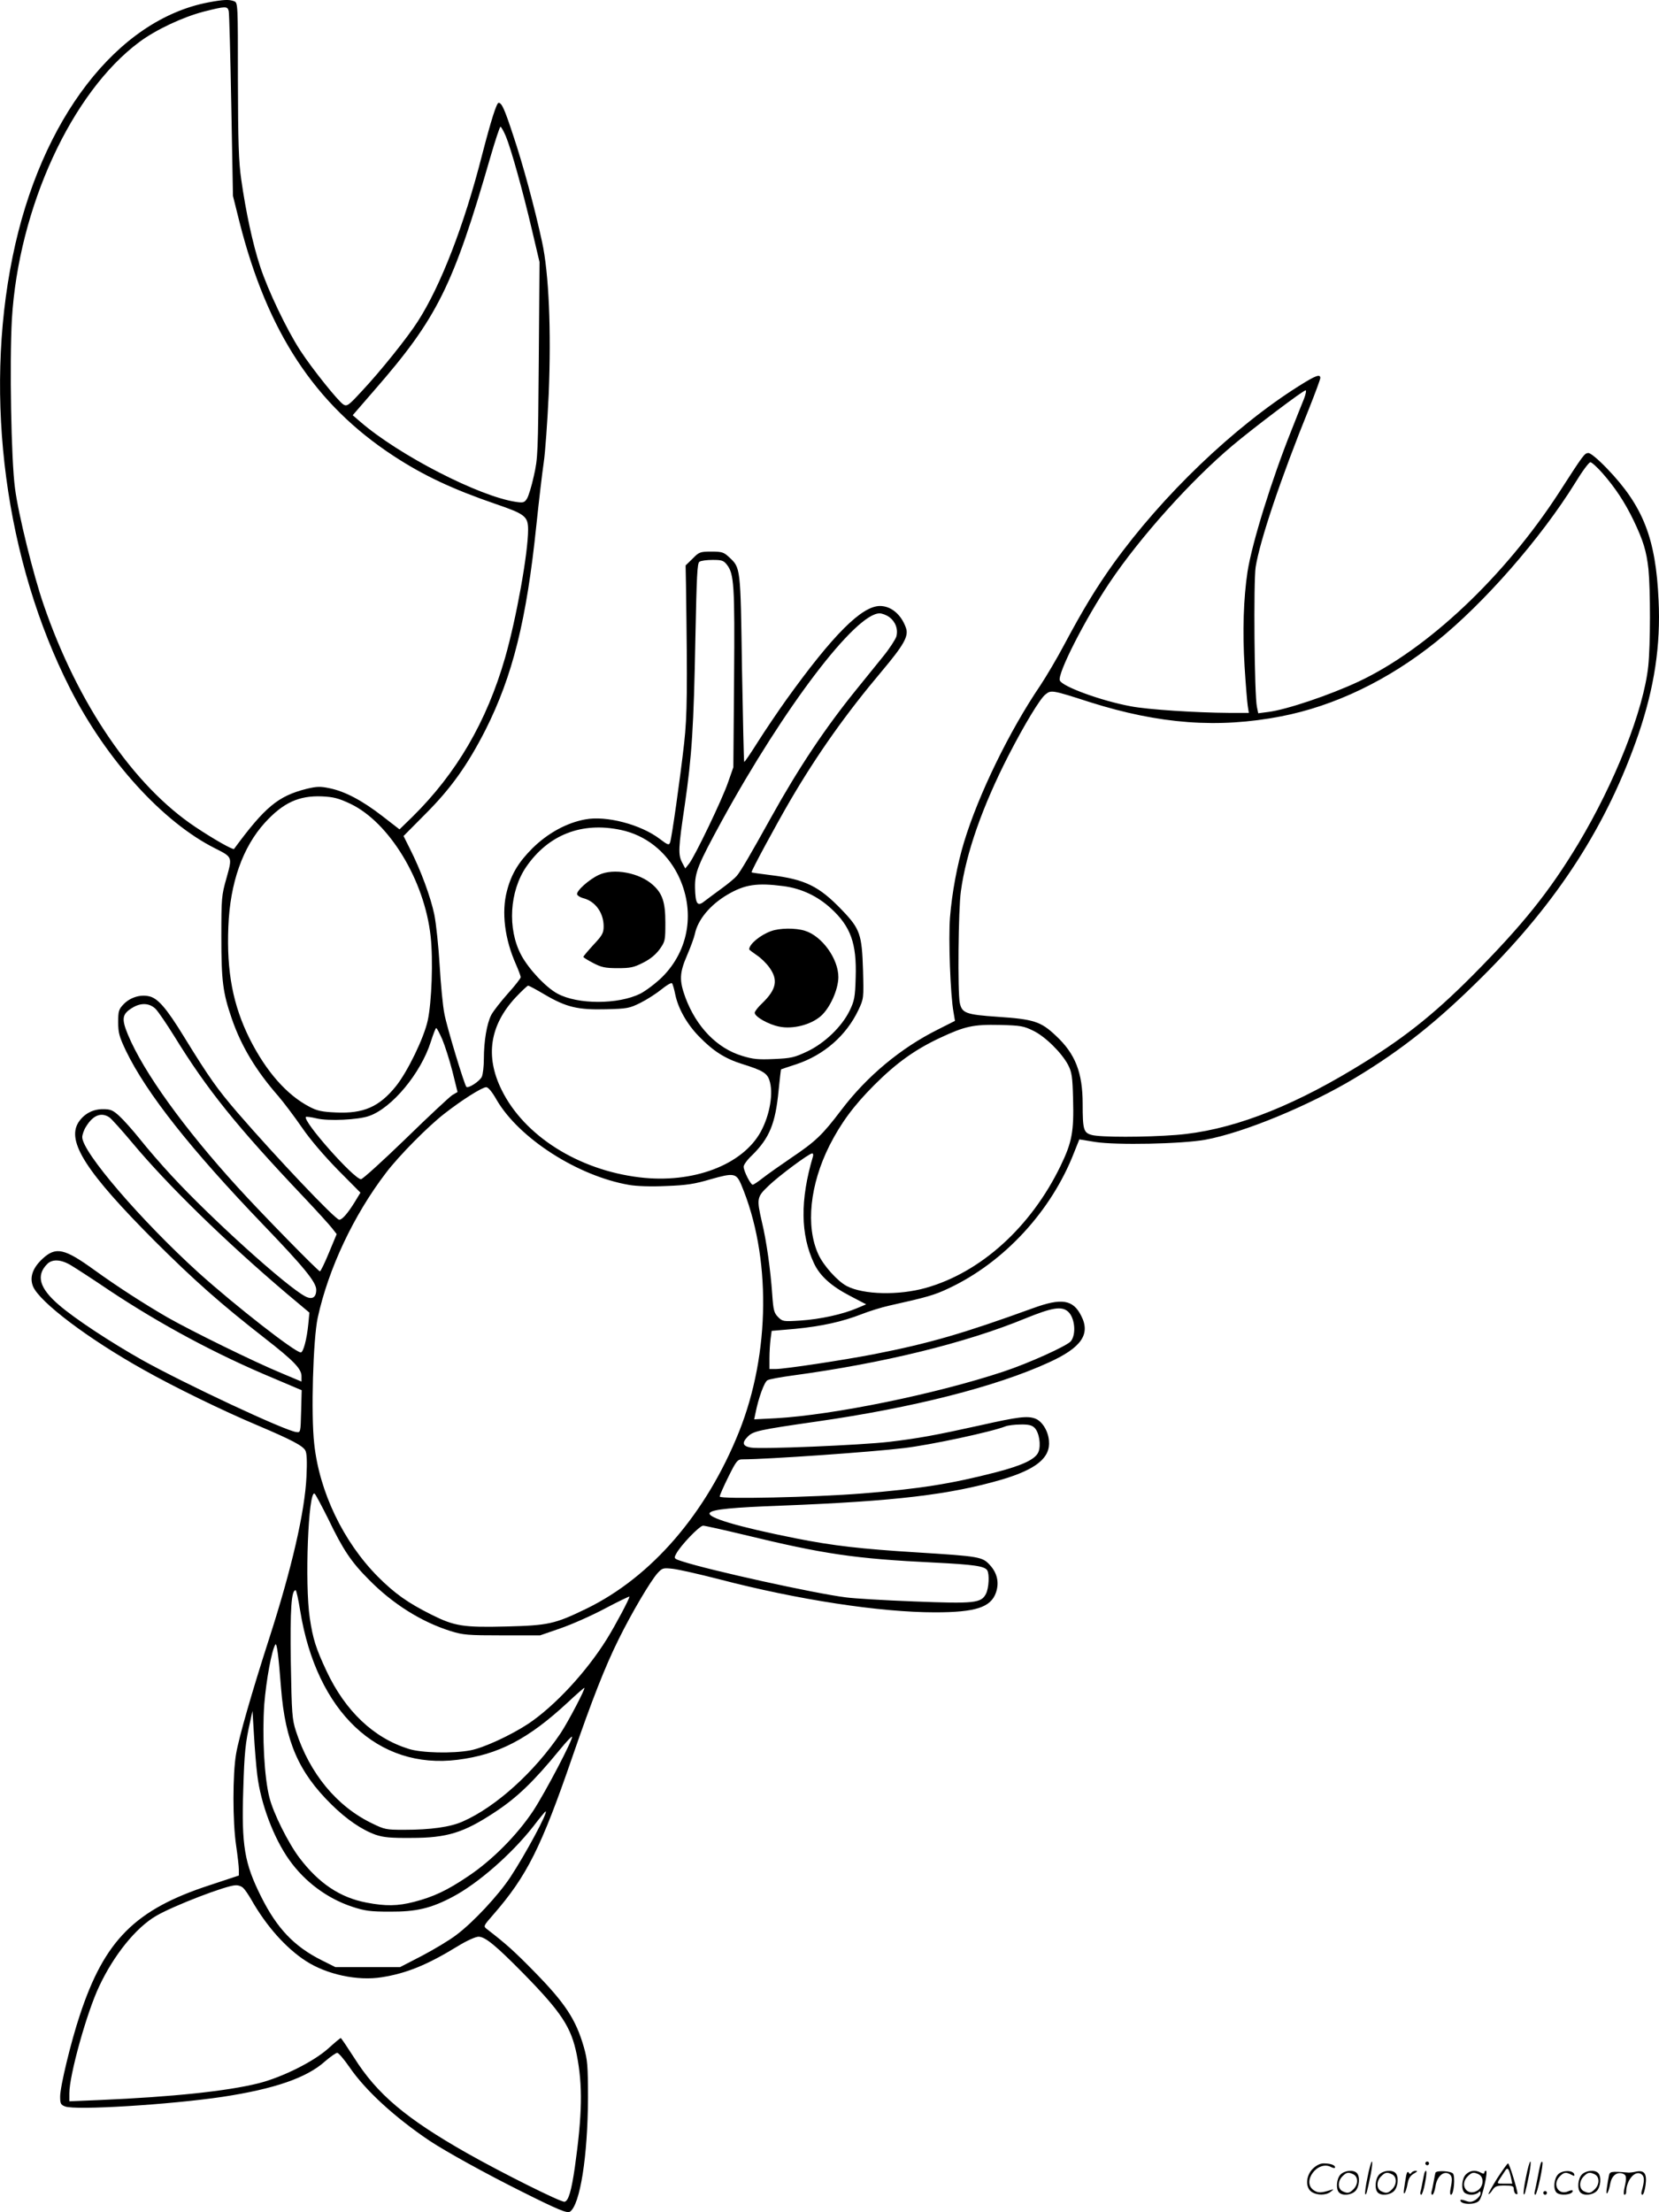 <svg version="1.0" xmlns="http://www.w3.org/2000/svg"
  viewBox="0 0 900.472 1200.165"
 preserveAspectRatio="xMidYMid meet">
<g transform="translate(-0.355,1200.788) scale(0.1,-0.1)"
fill="#000000" stroke="none">
<path d="M1135 11995 c-495 -94 -911 -633 -1063 -1380 -157 -767 -39 -1652
312 -2343 197 -387 502 -724 787 -867 95 -48 94 -46 62 -161 -27 -94 -28 -109
-28 -319 0 -240 8 -303 57 -445 51 -148 131 -281 252 -419 30 -35 88 -112 128
-170 45 -66 120 -153 195 -230 l123 -124 -31 -51 c-37 -60 -68 -96 -84 -96
-21 0 -341 337 -553 582 -109 127 -152 187 -288 408 -98 160 -145 214 -194
223 -47 10 -101 -8 -135 -43 -27 -28 -30 -38 -30 -98 0 -58 6 -79 42 -155 111
-230 352 -535 748 -947 221 -230 285 -309 285 -350 0 -42 -22 -55 -59 -36
-102 53 -512 423 -727 656 -54 58 -130 146 -169 195 -40 50 -91 107 -114 128
-35 32 -48 37 -89 37 -56 0 -103 -26 -133 -72 -65 -104 44 -272 415 -644 215
-214 356 -339 597 -527 158 -123 199 -166 199 -206 l0 -29 -107 45 c-148 61
-488 228 -620 303 -128 74 -272 167 -397 257 -163 118 -209 128 -281 62 -55
-51 -72 -102 -52 -151 36 -85 299 -284 600 -452 163 -92 429 -222 617 -301
186 -79 247 -111 261 -137 8 -15 10 -59 6 -142 -9 -191 -80 -499 -203 -880
-92 -285 -164 -535 -179 -624 -19 -110 -19 -368 0 -496 8 -55 15 -114 15 -132
l0 -32 -157 -52 c-406 -132 -572 -299 -706 -705 -49 -147 -107 -388 -107 -442
0 -38 3 -45 27 -54 56 -22 570 10 853 52 283 43 458 103 558 193 29 25 59 46
66 46 7 0 37 -35 66 -77 87 -127 245 -272 435 -400 86 -57 302 -177 505 -278
190 -95 242 -117 257 -107 55 36 97 303 98 617 0 178 -3 208 -23 278 -43 148
-100 236 -270 409 -108 110 -149 147 -255 229 -21 16 -20 17 35 80 181 208
259 363 428 854 107 310 178 491 251 638 71 144 174 318 212 360 26 28 30 29
84 23 32 -4 143 -29 248 -56 429 -112 875 -180 1174 -180 219 0 302 27 330
106 19 54 8 107 -33 151 -40 44 -56 47 -394 68 -306 19 -455 36 -657 76 -317
63 -493 115 -468 140 18 18 123 28 391 38 614 24 910 59 1192 141 189 56 266
119 257 211 -4 53 -37 106 -74 120 -43 16 -92 10 -297 -36 -249 -55 -337 -71
-496 -90 -154 -18 -701 -41 -752 -31 -44 8 -49 26 -15 60 29 29 59 36 372 81
524 75 974 189 1262 321 176 80 227 153 175 253 -44 88 -106 98 -262 41 -378
-137 -559 -190 -865 -250 -166 -32 -482 -80 -532 -80 l-33 0 0 59 c0 32 3 78
6 103 l6 45 127 11 c145 14 257 39 362 80 41 16 108 37 149 46 206 46 245 57
323 94 301 141 558 420 681 738 l28 70 86 -14 c114 -18 468 -11 597 12 209 38
564 185 815 336 254 153 447 307 691 550 410 408 677 824 846 1315 86 253 121
481 109 727 -15 335 -84 510 -279 713 -50 52 -90 85 -102 85 -21 -1 -25 -6
-159 -214 -295 -455 -713 -850 -1088 -1026 -158 -74 -393 -153 -491 -165 l-54
-7 -7 34 c-14 64 -19 680 -7 759 23 144 135 478 291 863 33 83 60 156 60 163
0 23 -25 14 -114 -42 -355 -223 -743 -595 -1011 -968 -92 -129 -163 -246 -265
-437 -39 -74 -98 -173 -129 -220 -168 -247 -337 -594 -415 -852 -37 -122 -65
-273 -76 -408 -9 -116 2 -419 19 -513 l8 -48 -91 -46 c-203 -101 -387 -254
-527 -439 -101 -133 -138 -169 -269 -257 -63 -43 -134 -93 -158 -112 -24 -19
-48 -35 -53 -35 -11 0 -49 74 -49 98 0 10 20 38 46 62 95 94 127 173 144 354
6 60 12 111 13 112 1 1 39 13 84 28 149 50 270 155 336 294 29 62 29 63 25
215 -6 196 -16 225 -115 328 -124 129 -199 166 -388 189 -55 7 -101 13 -102
15 -5 3 137 265 210 390 149 254 303 471 496 700 120 143 148 191 132 236 -25
72 -80 119 -141 119 -99 0 -255 -156 -508 -508 -45 -63 -114 -165 -154 -228
-39 -62 -73 -112 -75 -110 -2 2 -7 230 -12 507 -8 553 -7 545 -70 604 -29 27
-39 30 -96 30 -61 0 -67 -2 -102 -38 l-38 -37 2 -103 c8 -573 7 -707 -10 -862
-22 -194 -67 -512 -76 -537 -6 -17 -11 -16 -56 18 -102 78 -290 128 -405 106
-100 -18 -202 -74 -285 -155 -77 -77 -116 -141 -140 -234 -30 -114 -12 -260
49 -397 14 -32 26 -64 26 -70 0 -6 -31 -46 -70 -89 -38 -43 -79 -95 -90 -116
-24 -47 -40 -142 -40 -238 0 -40 -5 -83 -11 -97 -11 -24 -73 -65 -84 -55 -11
12 -105 321 -119 395 -9 44 -20 162 -26 264 -6 102 -19 226 -29 276 -20 95
-73 240 -133 358 l-34 68 121 122 c136 136 226 262 324 454 147 292 223 596
276 1111 14 133 32 286 40 340 8 53 20 220 27 372 14 346 1 654 -36 824 -40
185 -104 422 -157 579 -47 143 -62 176 -79 176 -11 0 -41 -95 -90 -284 -97
-381 -225 -710 -348 -901 -56 -88 -206 -275 -307 -382 -69 -75 -78 -81 -97
-70 -28 17 -171 195 -235 294 -73 112 -175 326 -217 454 -40 121 -78 297 -103
474 -14 97 -17 199 -18 539 0 410 0 419 -20 427 -28 11 -59 9 -140 -6z m110
-47 c3 -13 9 -243 14 -513 l9 -490 35 -140 c151 -598 410 -992 837 -1271 162
-106 319 -180 555 -261 158 -54 175 -67 175 -139 0 -127 -64 -482 -125 -695
-100 -347 -263 -626 -503 -863 l-70 -68 -93 72 c-110 85 -203 134 -286 151
-51 11 -70 10 -125 -3 -155 -39 -226 -98 -394 -326 -5 -7 -108 51 -210 119
-335 223 -639 667 -824 1207 -55 159 -137 490 -155 630 -21 155 -30 683 -17
917 36 605 324 1232 692 1505 90 67 235 135 350 165 119 30 128 30 135 3z
m1504 -679 c29 -70 92 -296 142 -509 l41 -174 -4 -531 c-4 -508 -5 -534 -27
-630 -12 -55 -29 -111 -38 -124 -13 -20 -20 -22 -60 -16 -200 30 -633 253
-842 433 l-43 37 117 135 c342 392 428 565 631 1268 26 89 50 162 54 162 4 0
17 -23 29 -51z m4332 -1426 c-11 -27 -42 -104 -69 -173 -106 -265 -212 -606
-237 -763 -22 -145 -28 -327 -16 -517 6 -96 14 -192 17 -212 l6 -38 -109 0
c-175 1 -442 18 -533 36 -161 30 -371 107 -384 140 -14 36 137 332 269 529
166 248 444 557 670 747 117 98 382 298 395 298 5 0 1 -21 -9 -47z m1621 -403
c69 -79 120 -156 168 -255 53 -111 70 -166 81 -265 11 -112 11 -411 -1 -526
-25 -238 -180 -630 -380 -964 -157 -260 -300 -439 -575 -716 -217 -218 -385
-350 -645 -506 -363 -219 -680 -336 -963 -358 -169 -13 -412 -13 -458 0 -44
12 -49 29 -49 169 0 169 -40 272 -146 370 -81 77 -121 89 -314 102 -175 12
-195 20 -207 76 -12 57 -8 506 6 605 28 208 118 463 259 738 85 165 171 308
200 330 31 25 34 25 242 -42 377 -119 695 -143 1036 -77 291 56 584 197 844
406 259 208 567 560 754 862 37 61 74 111 82 111 7 0 37 -27 66 -60z m-4753
-496 c39 -50 43 -112 39 -618 l-4 -481 -28 -80 c-31 -92 -183 -408 -213 -444
l-20 -25 -17 32 c-22 43 -21 76 14 310 39 268 49 426 58 910 7 337 10 405 22
412 8 6 41 10 72 10 49 0 59 -3 77 -26z m881 -284 c34 -25 49 -65 39 -105 -5
-16 -37 -66 -73 -110 -36 -44 -100 -124 -144 -178 -168 -207 -313 -424 -462
-692 -115 -207 -167 -296 -188 -320 -9 -11 -46 -42 -82 -68 -36 -26 -77 -57
-93 -69 -38 -31 -49 -15 -51 74 -1 83 15 123 146 363 338 616 725 1125 856
1125 13 0 37 -9 52 -20z m-2925 -1013 c212 -101 403 -416 436 -720 14 -126 6
-357 -16 -457 -21 -95 -109 -276 -172 -355 -91 -113 -177 -150 -326 -143 -74
3 -102 9 -142 30 -124 64 -236 191 -326 369 -91 183 -126 364 -116 609 9 238
78 432 199 565 99 108 184 147 309 142 63 -3 90 -10 154 -40z m1468 -142 c134
-28 246 -116 310 -243 96 -193 62 -410 -87 -557 -34 -33 -86 -72 -116 -88
-121 -60 -341 -60 -451 0 -63 34 -156 133 -197 210 -75 142 -63 345 28 478
120 174 301 245 513 200z m884 -305 c97 -13 184 -54 257 -121 107 -98 140
-190 134 -374 -3 -109 -7 -127 -33 -181 -42 -86 -135 -176 -230 -221 -70 -33
-88 -37 -180 -41 -85 -4 -115 -1 -173 17 -136 41 -248 156 -308 316 -34 93
-33 133 9 230 19 44 38 96 42 115 16 78 83 159 179 215 93 54 158 64 303 45z
m-588 -589 c16 -76 64 -161 130 -228 76 -78 140 -119 233 -148 109 -34 134
-49 147 -86 24 -68 4 -189 -46 -281 -99 -181 -368 -283 -658 -248 -333 40
-627 226 -749 475 -90 182 -64 350 76 501 33 35 64 64 68 64 5 0 46 -22 93
-50 115 -67 178 -82 331 -78 113 3 126 5 186 35 36 18 87 51 114 73 27 22 52
37 57 33 4 -4 12 -32 18 -62z m-2820 -78 c15 -16 60 -82 101 -148 178 -289
338 -488 704 -874 70 -74 138 -149 152 -167 l25 -32 -42 -101 c-23 -56 -45
-101 -49 -101 -9 0 -317 314 -445 455 -292 320 -513 627 -597 829 -36 87 -32
112 24 146 47 29 94 26 127 -7z m4764 -118 c65 -32 153 -119 188 -185 20 -39
24 -63 27 -185 5 -177 -6 -235 -68 -363 -161 -332 -433 -578 -732 -662 -146
-41 -337 -37 -428 10 -50 26 -127 111 -155 173 -69 151 -46 377 61 590 62 122
132 217 243 328 118 118 219 191 355 255 137 64 181 74 326 71 114 -3 130 -6
183 -32z m-3209 -46 c14 -33 39 -111 55 -173 l28 -113 -29 -17 c-15 -10 -129
-116 -253 -237 -124 -120 -233 -219 -242 -219 -38 0 -319 317 -299 338 3 2 28
-1 57 -8 64 -16 228 -8 286 13 124 43 281 232 335 403 13 41 26 74 29 74 4 0
18 -27 33 -61z m296 -330 c122 -208 440 -412 718 -460 40 -7 119 -10 201 -6
112 4 155 11 243 37 123 35 138 33 164 -28 164 -387 159 -917 -11 -1342 -178
-444 -475 -788 -828 -960 -173 -84 -207 -91 -436 -97 -232 -6 -281 2 -405 64
-130 65 -200 115 -292 207 -187 189 -317 459 -345 721 -18 157 -6 567 19 683
58 266 195 557 371 787 69 91 226 250 316 320 96 75 204 143 227 144 11 1 32
-24 58 -70z m-2102 -94 c12 -9 68 -71 124 -138 193 -231 503 -533 837 -817
l124 -104 -6 -62 c-8 -82 -27 -154 -41 -154 -32 1 -356 254 -555 433 -312 283
-631 654 -631 735 0 13 9 40 21 58 38 62 83 79 127 49z m3818 -212 c-70 -236
-68 -423 6 -580 32 -68 93 -123 195 -176 l88 -46 -50 -21 c-77 -33 -200 -60
-307 -67 -93 -6 -97 -5 -121 19 -22 22 -26 37 -32 124 -9 130 -31 289 -56 392
-29 127 -28 135 36 196 56 54 220 176 237 176 5 0 7 -8 4 -17z m-4026 -591
c25 -15 118 -75 205 -134 280 -186 581 -348 893 -478 l153 -65 -3 -115 c-3
-114 -3 -115 -26 -112 -59 6 -606 262 -837 391 -172 97 -364 223 -452 299
-106 91 -125 160 -63 222 28 28 76 25 130 -8z m5409 -249 c38 -31 48 -123 17
-162 -20 -25 -227 -119 -366 -165 -368 -122 -922 -235 -1234 -253 l-119 -6 7
33 c16 82 48 170 65 179 9 6 71 17 137 26 489 66 939 176 1264 310 143 58 194
67 229 38z m-180 -632 c25 -25 36 -94 21 -131 -16 -39 -84 -72 -230 -110 -244
-63 -415 -90 -725 -115 -259 -21 -775 -32 -775 -17 0 7 21 55 47 107 44 89 50
95 78 95 131 0 703 40 874 61 146 17 480 89 552 118 13 5 50 10 82 10 43 1 62
-4 76 -18z m-3834 -494 c81 -169 126 -235 222 -331 129 -131 284 -228 443
-278 68 -21 93 -23 280 -23 l205 0 110 38 c61 21 170 69 243 108 72 38 132 67
132 64 0 -12 -76 -155 -122 -229 -111 -179 -283 -364 -426 -460 -97 -64 -245
-132 -316 -145 -97 -18 -265 -14 -334 8 -190 59 -344 205 -446 422 -58 124
-74 174 -91 288 -28 185 -8 696 26 675 5 -3 38 -65 74 -137z m2256 -86 c433
-105 600 -130 1030 -151 218 -11 276 -19 291 -42 13 -21 9 -97 -7 -128 -26
-50 -62 -54 -390 -41 -159 6 -326 16 -370 22 -168 21 -740 147 -887 195 -47
15 -48 16 -34 42 23 44 126 152 146 152 9 0 109 -22 221 -49z m-2408 -413 c89
-548 422 -863 855 -808 221 28 382 112 596 310 47 44 88 80 91 80 9 0 -87
-183 -128 -245 -142 -211 -352 -401 -532 -480 -67 -30 -173 -45 -320 -45 -94
0 -105 2 -170 34 -193 92 -341 272 -415 501 -21 65 -23 93 -28 375 -4 290 3
390 26 390 4 0 15 -50 25 -112z m-104 -419 c23 -290 95 -456 274 -632 82 -81
166 -138 240 -164 41 -14 82 -18 192 -17 196 0 285 28 455 140 120 79 209 164
354 341 33 40 62 71 64 68 9 -9 -144 -301 -211 -403 -88 -132 -223 -268 -354
-355 -114 -77 -188 -111 -292 -138 -89 -23 -154 -24 -258 -4 -143 27 -259 104
-365 244 -59 78 -141 241 -162 326 -28 108 -40 335 -28 507 11 133 40 291 60
323 8 12 17 -54 31 -236z m-129 -472 c19 -156 89 -342 174 -461 84 -118 205
-208 340 -253 70 -23 98 -27 206 -27 142 -1 223 18 340 80 137 72 319 231 437
381 35 46 66 83 68 83 16 0 -109 -232 -192 -358 -66 -99 -200 -243 -292 -312
-36 -28 -120 -78 -186 -113 l-120 -62 -175 0 -176 0 -74 37 c-150 75 -243 173
-329 345 -91 182 -107 276 -97 583 6 198 11 251 38 370 l12 55 8 -130 c4 -71
12 -170 18 -218z m-76 -613 c9 -8 28 -36 43 -62 83 -146 189 -264 297 -334
113 -73 280 -109 411 -88 134 21 246 66 414 169 47 29 96 51 112 51 36 0 95
-49 240 -196 211 -215 263 -295 293 -444 33 -167 30 -323 -10 -609 -19 -131
-35 -185 -56 -189 -19 -4 -341 157 -532 265 -329 187 -486 319 -610 516 -38
59 -70 107 -73 107 -3 0 -33 -25 -66 -55 -81 -73 -250 -157 -379 -190 -171
-43 -469 -74 -860 -91 l-168 -7 0 44 c0 98 94 436 161 578 80 171 200 320 310
384 94 55 380 165 431 166 15 1 34 -6 42 -15z M3254 7261 c-54 -25 -124 -88
-118 -106 3 -7 17 -16 32 -20 66 -16 112 -79 112 -153 0 -36 -7 -49 -55 -100
-30 -33 -55 -62 -55 -66 0 -3 24 -18 53 -33 44 -23 64 -28 133 -28 70 0 88 4
139 30 40 20 69 45 90 74 29 41 30 47 30 144 0 110 -16 157 -67 203 -73 67
-214 93 -294 55z M4189 6956 c-59 -21 -119 -71 -119 -99 0 -2 18 -16 40 -31
22 -14 54 -45 70 -68 48 -67 38 -118 -39 -193 -23 -21 -41 -45 -41 -52 0 -21
73 -63 132 -75 75 -16 174 10 228 58 49 44 93 142 94 209 1 100 -89 225 -182
253 -51 16 -137 15 -183 -2z M7426 194 c-10 -47 -15 -88 -12 -91 5 -6 9 7 30
110 7 37 10 67 6 67 -4 0 -15 -39 -24 -86z M7740 270 c0 -5 5 -10 10 -10 6 0
10 5 10 10 0 6 -4 10 -10 10 -5 0 -10 -4 -10 -10z M8286 194 c-10 -47 -15 -88
-12 -91 5 -6 9 7 30 110 7 37 10 67 6 67 -4 0 -15 -39 -24 -86z M8366 269 c-3
-8 -10 -41 -16 -74 -6 -33 -14 -68 -16 -77 -3 -10 -1 -18 3 -18 10 0 46 171
38 178 -2 3 -7 -1 -9 -9z M7129 241 c-38 -38 -41 -101 -7 -125 29 -20 79 -20
104 0 18 14 18 15 1 10 -53 -17 -69 -17 -92 -2 -69 45 21 166 94 126 12 -6 21
-7 21 -1 0 12 -25 21 -62 21 -19 0 -39 -10 -59 -29z M8130 189 c-28 -45 -49
-83 -47 -85 2 -3 12 7 21 21 14 21 24 25 66 25 43 0 50 -3 50 -19 0 -11 5 -23
10 -26 6 -3 10 -3 10 1 0 20 -44 164 -51 164 -4 0 -30 -37 -59 -81z m75 4 l7
-33 -42 0 c-42 0 -42 0 -28 23 8 12 21 32 29 44 15 25 22 18 34 -34z M7280
210 c-22 -22 -27 -79 -8 -98 19 -19 66 -14 88 8 22 22 27 79 8 98 -19 19 -66
14 -88 -8z m71 0 c25 -14 25 -54 -1 -80 -23 -23 -33 -24 -61 -10 -25 14 -25
54 1 80 23 23 33 24 61 10z M7490 210 c-22 -22 -27 -79 -8 -98 19 -19 66 -14
88 8 22 22 27 79 8 98 -19 19 -66 14 -88 -8z m71 0 c25 -14 25 -54 -1 -80 -23
-23 -33 -24 -61 -10 -25 14 -25 54 1 80 23 23 33 24 61 10z M7636 204 c-3 -16
-8 -47 -11 -69 -8 -51 10 -26 19 27 5 27 15 42 34 53 18 10 22 14 10 15 -9 0
-20 -5 -24 -11 -5 -8 -9 -8 -14 1 -5 8 -10 3 -14 -16z M7737 223 c-2 -4 -7
-26 -11 -48 -4 -22 -9 -48 -12 -57 -3 -10 -1 -18 4 -18 4 0 14 28 20 62 11 58
10 81 -1 61z M7795 220 c-1 -3 -5 -23 -9 -45 -4 -22 -9 -48 -12 -57 -3 -10 -1
-18 4 -18 5 0 13 20 17 45 7 53 44 87 74 68 17 -11 19 -28 8 -80 -4 -18 -3
-33 2 -33 16 0 24 99 11 115 -12 14 -87 18 -95 5z M7960 210 c-22 -22 -27 -79
-8 -98 7 -7 24 -12 38 -12 14 0 31 5 38 12 9 9 12 8 12 -5 0 -9 -12 -24 -26
-34 -21 -13 -32 -15 -55 -6 -16 6 -29 8 -29 3 0 -24 81 -27 102 -2 18 19 50
162 37 162 -5 0 -9 -5 -9 -10 0 -7 -6 -7 -19 0 -30 16 -59 12 -81 -10z m71 0
c29 -16 25 -65 -6 -86 -56 -37 -103 28 -55 76 23 23 33 24 61 10z M8461 211
c-23 -23 -28 -80 -9 -99 19 -19 88 -13 88 9 0 5 -11 4 -24 -2 -54 -25 -89 38
-46 81 23 23 33 24 62 9 16 -9 19 -8 16 3 -8 22 -64 22 -87 -1z M8590 210
c-22 -22 -27 -79 -8 -98 19 -19 66 -14 88 8 22 22 27 79 8 98 -19 19 -66 14
-88 -8z m71 0 c25 -14 25 -54 -1 -80 -23 -23 -33 -24 -61 -10 -25 14 -25 54 1
80 23 23 33 24 61 10z M8736 201 c-3 -14 -8 -44 -11 -66 -8 -51 10 -26 19 27
8 41 35 63 66 53 22 -7 24 -21 11 -77 -5 -22 -5 -38 0 -38 5 0 9 6 9 13 0 68
51 125 85 97 15 -13 15 -35 -1 -92 -3 -10 -1 -18 4 -18 6 0 13 23 17 50 9 63
-5 84 -49 76 -17 -4 -35 -6 -41 -6 -101 8 -104 7 -109 -19z M8380 110 c0 -5 5
-10 10 -10 6 0 10 5 10 10 0 6 -4 10 -10 10 -5 0 -10 -4 -10 -10z"/>
</g>
</svg>
